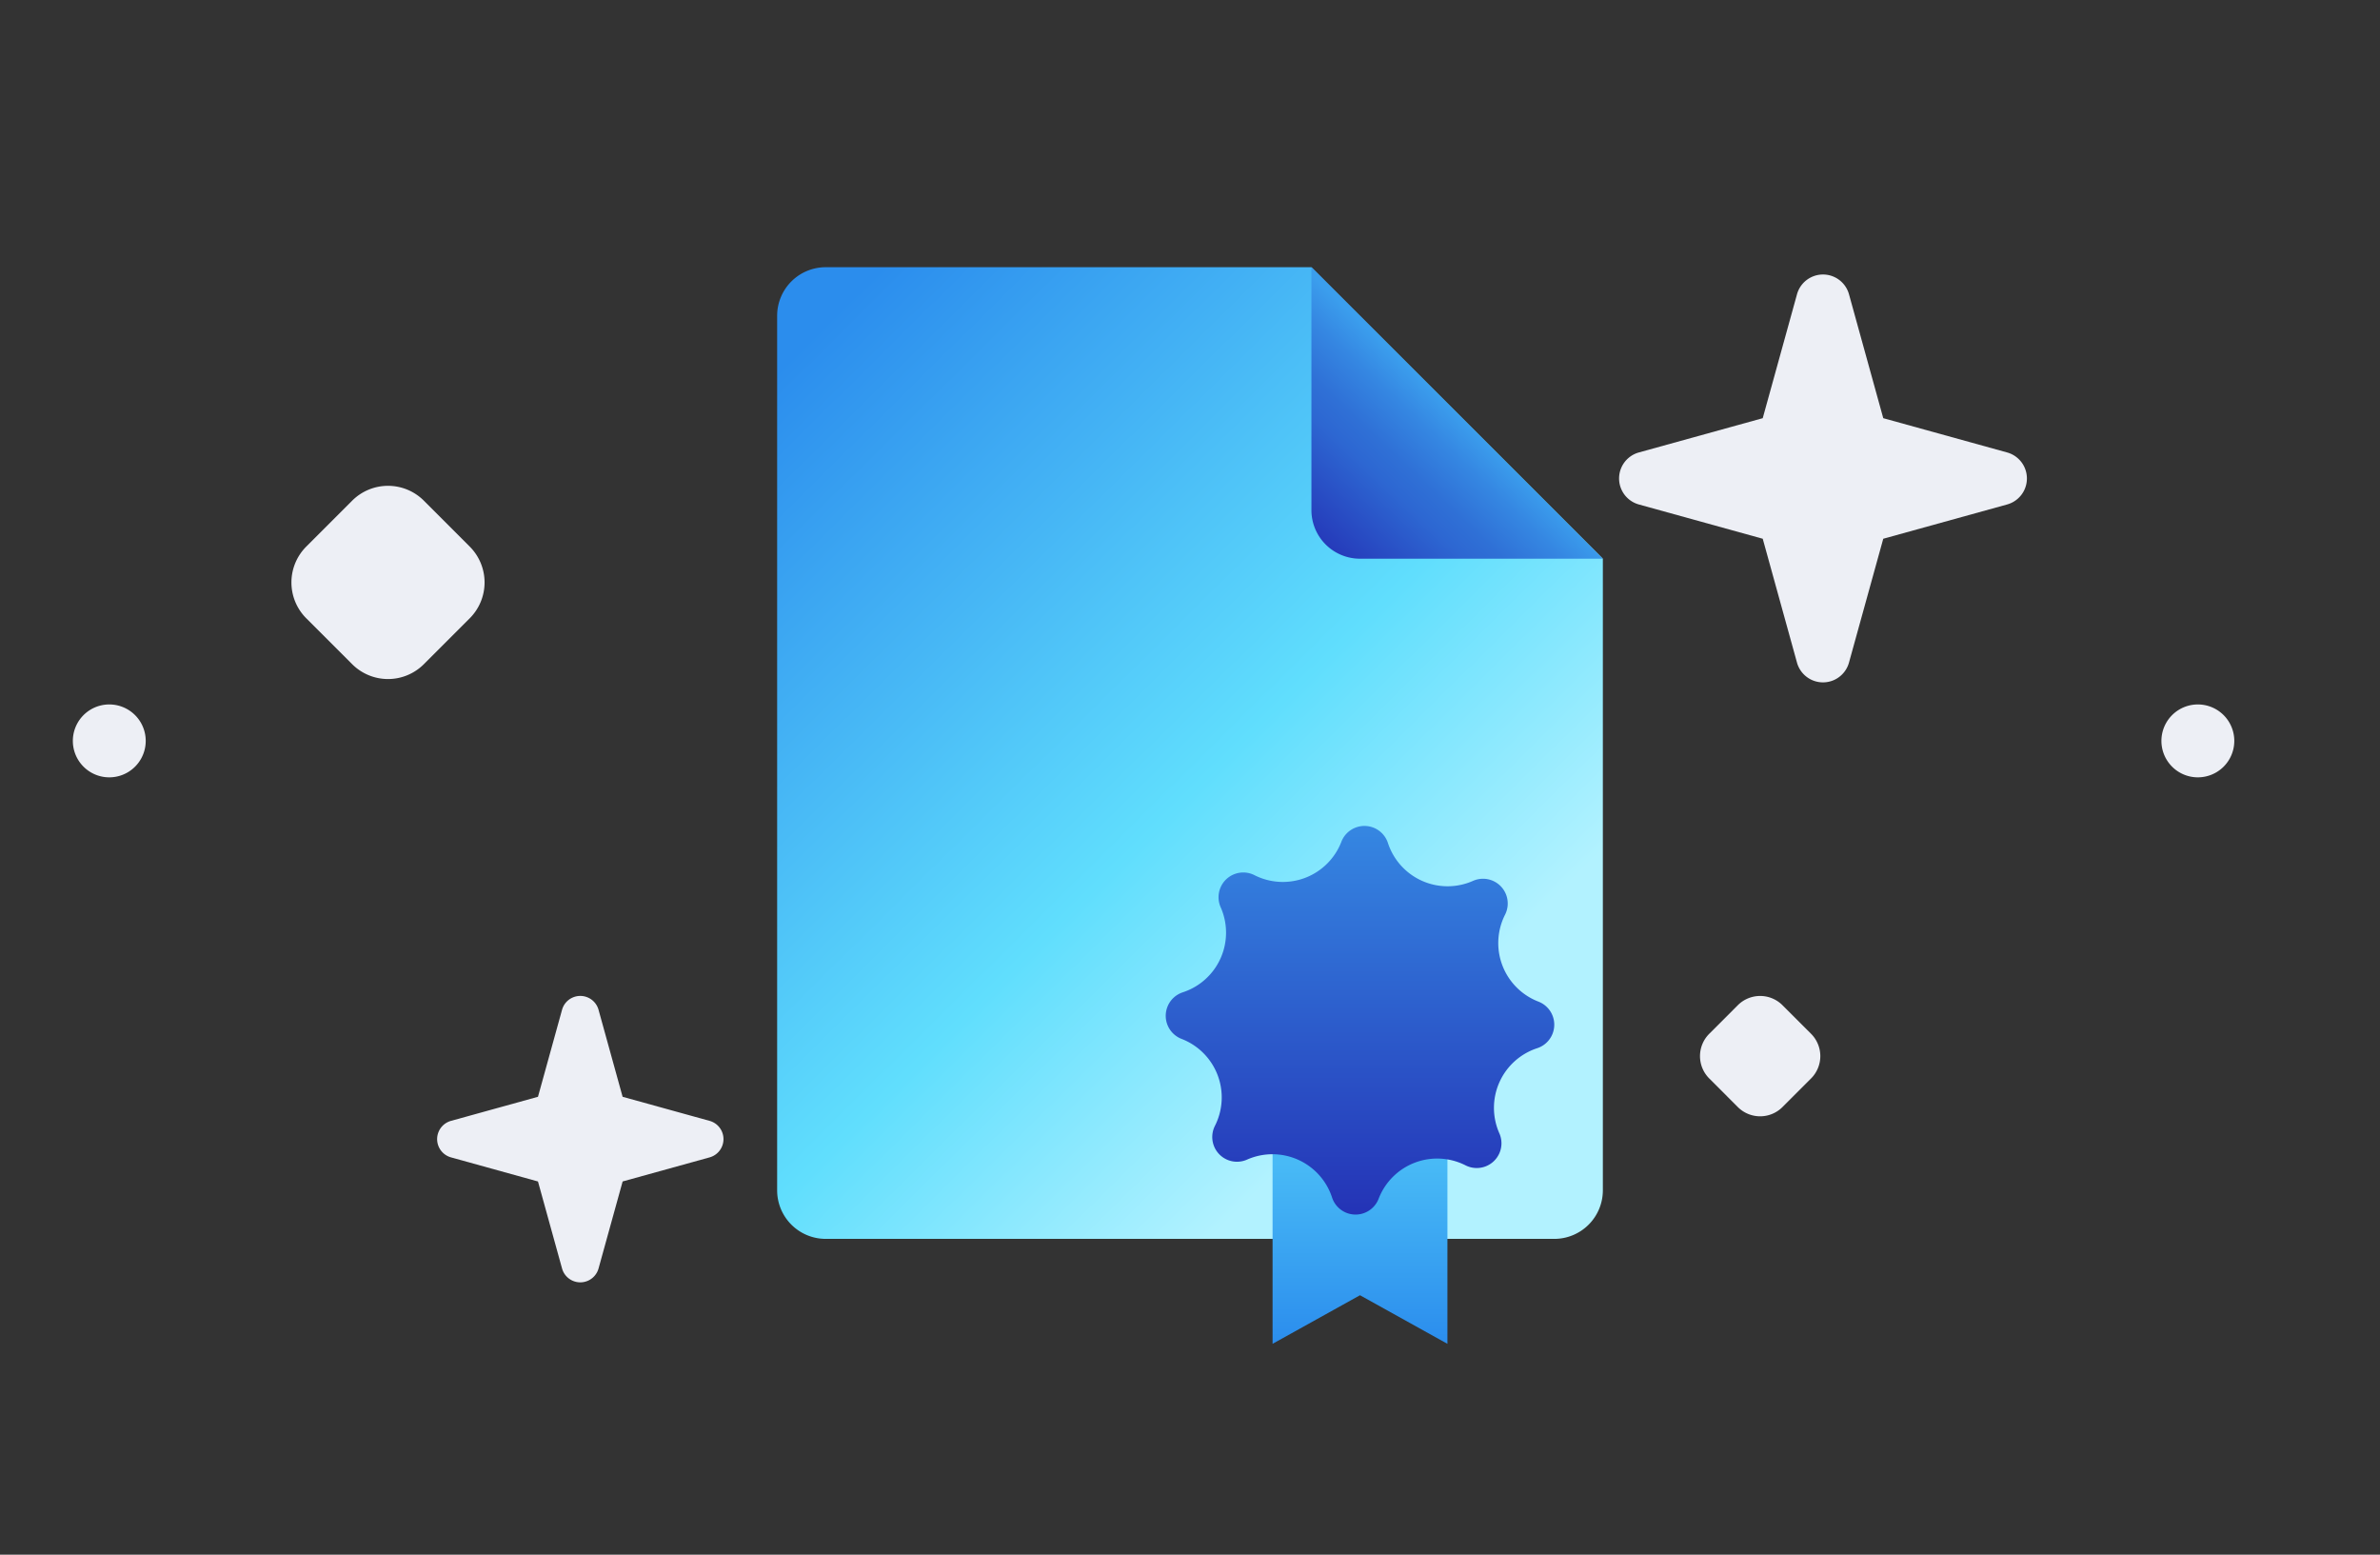 <svg width="98" height="64" viewBox="0 0 98 64" fill="none" xmlns="http://www.w3.org/2000/svg"><rect x="0" y="0" width="98" height="64" fill="#333333" stroke="none"/><path fill-rule="evenodd" clip-rule="evenodd" d="M77.546 17.215l5.09 1.408a1.111 1.111 0 010 2.147l-5.09 1.408-1.409 5.09a1.111 1.111 0 01-2.146 0l-1.408-5.09-5.09-1.408a1.111 1.111 0 010-2.147l5.09-1.408 1.408-5.09a1.111 1.111 0 012.147 0l1.408 5.09zm-58.207 5.283l-1.883-1.884a2.087 2.087 0 00-2.958 0l-1.884 1.884a2.088 2.088 0 000 2.958l1.884 1.883a2.087 2.087 0 002.958 0l1.883-1.883a2.088 2.088 0 000-2.958zM3 30.53a1.5 1.5 0 113-.06 1.5 1.5 0 01-3 .06zm86 0a1.5 1.5 0 113-.06 1.5 1.5 0 01-3 .06zM73.398 41.383l1.173 1.172a1.3 1.3 0 010 1.843l-1.173 1.173a1.3 1.3 0 01-1.843 0l-1.172-1.173a1.3 1.3 0 010-1.843l1.172-1.172a1.3 1.3 0 011.843 0zM29.212 46.14l-3.575-.989-.989-3.574a.78.78 0 00-1.507 0l-.989 3.574-3.574.989a.78.78 0 000 1.507l3.574.99.989 3.574a.78.78 0 001.507 0l.99-3.575 3.574-.989a.78.78 0 000-1.507z" fill="#EDEFF5"/><path d="M32 13a2 2 0 012-2h20l12 12v26a2 2 0 01-2 2H34a2 2 0 01-2-2V13z" fill="url(#a)"/><path d="M66 23H56a2 2 0 01-2-2V11l12 12z" fill="url(#b)"/><path d="M52.4 47.32h7.2v8l-3.6-2-3.6 2v-8z" fill="url(#c)"/><path d="M51.346 47.738a1.018 1.018 0 01-1.32-1.39 2.583 2.583 0 00-1.374-3.581 1.018 1.018 0 01.05-1.917 2.583 2.583 0 001.56-3.504 1.018 1.018 0 011.39-1.32 2.583 2.583 0 003.581-1.374 1.018 1.018 0 011.917.05 2.583 2.583 0 003.504 1.56 1.018 1.018 0 011.32 1.39 2.583 2.583 0 001.374 3.581 1.018 1.018 0 01-.05 1.917 2.583 2.583 0 00-1.56 3.504 1.018 1.018 0 01-1.39 1.32 2.583 2.583 0 00-3.581 1.374 1.018 1.018 0 01-1.917-.05 2.583 2.583 0 00-3.504-1.56z" fill="url(#d)"/><defs><linearGradient id="a" x1="22.079" y1="25.087" x2="48.772" y2="52.05" gradientUnits="userSpaceOnUse"><stop stop-color="#2B8DED"/><stop offset=".641" stop-color="#60DEFD"/><stop offset="1" stop-color="#B2F2FF"/></linearGradient><linearGradient id="b" x1="57.31" y1="25.845" x2="63" y2="19.845" gradientUnits="userSpaceOnUse"><stop stop-color="#2433B6"/><stop offset=".5" stop-color="#2D67D2"/><stop offset=".63" stop-color="#2F70D6"/><stop offset=".84" stop-color="#3587E2"/><stop offset="1" stop-color="#3B9EED"/></linearGradient><linearGradient id="c" x1="62.952" y1="55.32" x2="62.952" y2="47.871" gradientUnits="userSpaceOnUse"><stop stop-color="#2B8DED"/><stop offset="1" stop-color="#48BAF6"/></linearGradient><linearGradient id="d" x1="64" y1="50" x2="64" y2="34" gradientUnits="userSpaceOnUse"><stop stop-color="#2433B6"/><stop offset="1" stop-color="#3587E2"/></linearGradient></defs></svg>